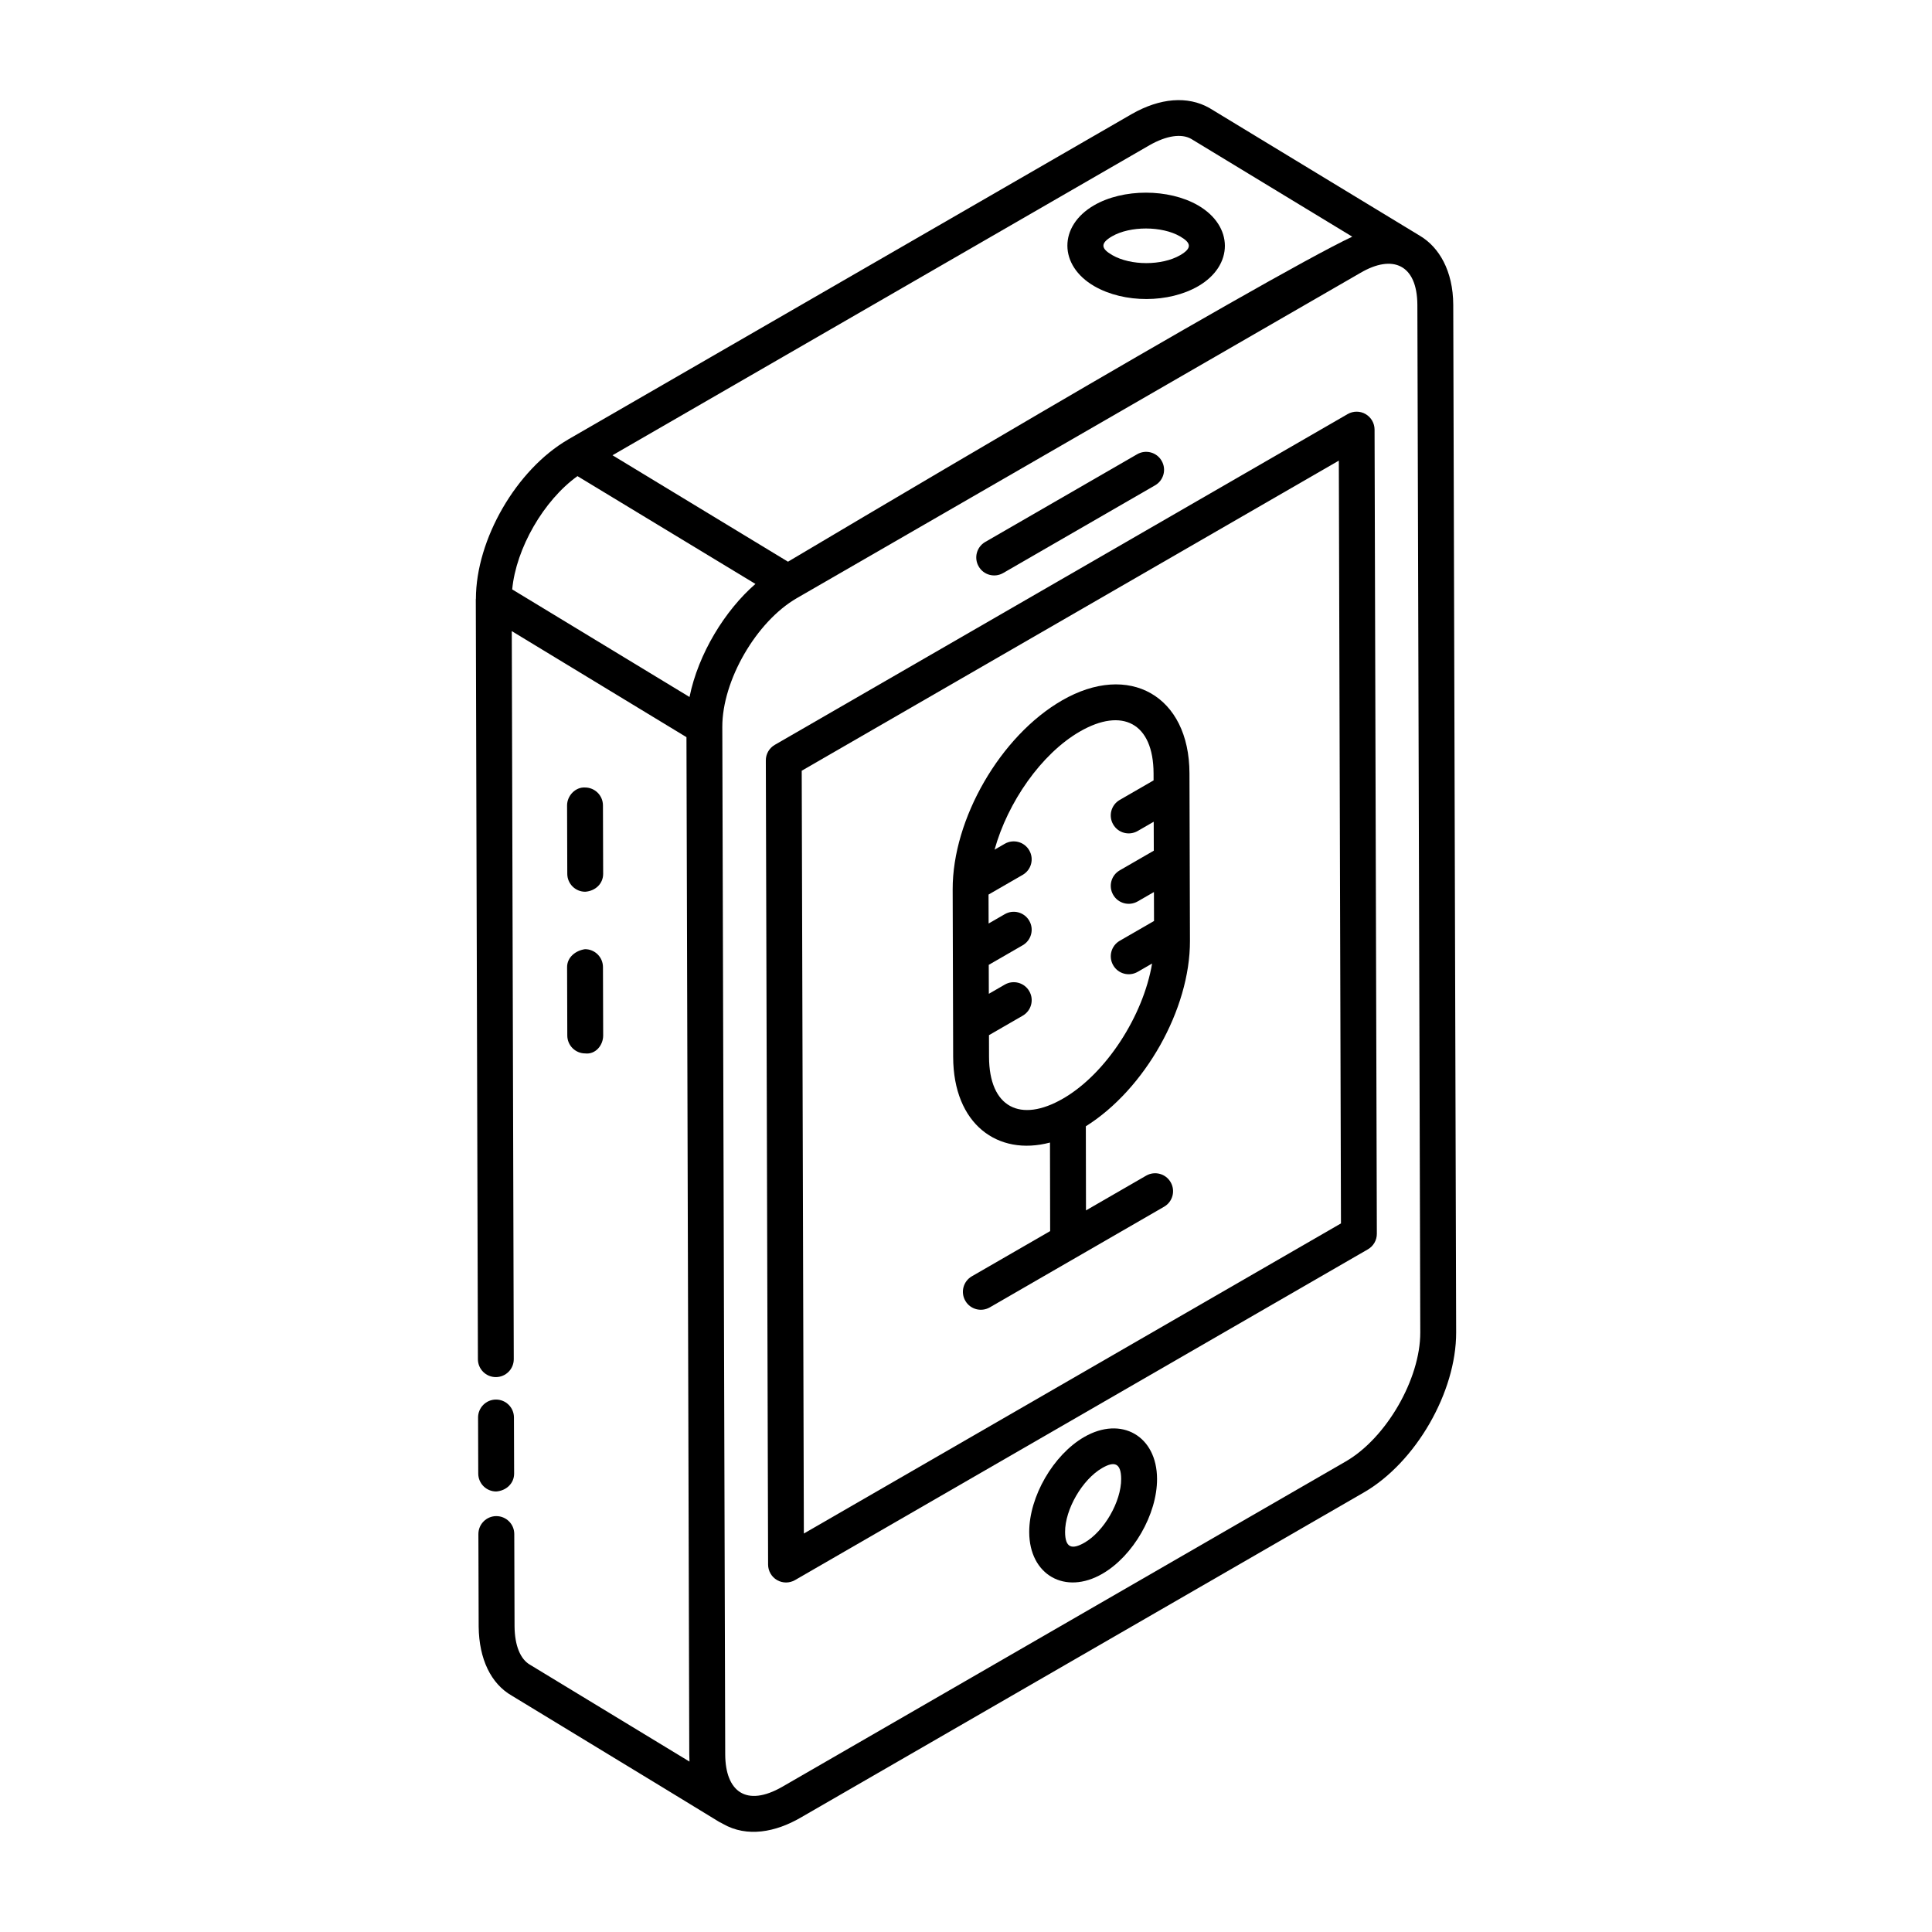 <?xml version="1.0" encoding="UTF-8"?>
<!-- Uploaded to: SVG Find, www.svgrepo.com, Generator: SVG Find Mixer Tools -->
<svg fill="#000000" width="800px" height="800px" version="1.1" viewBox="144 144 512 512" xmlns="http://www.w3.org/2000/svg">
 <g>
  <path d="m270.65 504.21c0.008 2.617 2.137 4.738 4.754 4.738h0.008c2.629-0.008 4.754-2.141 4.742-4.766l-0.527-192.93c1.129 0.688 49.348 29.957 46.293 28.102 0.316 115.15 0.594 215.06 0.746 269.58 0 0.645 0.02 1.277 0.055 1.902l-42.246-25.652c-2.59-1.484-4.059-5.106-4.113-10.152l-0.074-24.508c-0.008-2.621-2.137-4.738-4.754-4.738h-0.02c-2.617 0.008-4.742 2.144-4.734 4.766l0.074 24.551c0.102 8.586 3.258 15.098 8.781 18.266 76.285 46.328 50.332 30.762 55.91 33.949h0.008c0.008 0.004 0.012 0.012 0.02 0.016 6.445 3.707 14.016 2.16 20.508-1.586l149.32-86.211c13.777-7.949 24.535-26.598 24.496-42.441l-0.77-272.29c-0.031-9.102-3.82-15.285-8.699-18.238l-55.953-33.969c-5.746-3.234-13.035-2.656-20.535 1.617-0.008 0.004-0.02 0.008-0.027 0.016l-149.34 86.223c-0.012 0.004-0.012 0.016-0.023 0.023-13.711 7.961-24.41 26.461-24.43 42.223 0 0.039-0.027 0.066-0.027 0.105zm230 27.086-149.32 86.211c-9.609 5.519-15.102 1.215-15.141-8.586l-0.77-272.28c-0.027-12.301 9.016-27.93 19.746-34.125 15.277-8.816-55.328 31.93 149.34-86.188 8.566-5.039 15.074-2.25 15.113 8.504l0.77 272.29c0.027 12.328-9.012 27.98-19.746 34.176zm-52.004-348.82c4.492-2.555 8.438-3.129 11.027-1.672l42.691 25.918c-22.789 10.676-148.45 85.5-149.54 86.133-0.953-0.578-49.59-30.078-46.504-28.207zm-151.61 87.703c0.953 0.578 50.309 30.477 47.164 28.57-8.07 6.996-15.16 18.523-17.469 29.961-1-0.605-50.043-30.367-46.992-28.512 1.02-10.887 8.332-23.578 17.297-30.02z"/>
  <path d="m280.25 534.49-0.047-14.852c-0.008-2.621-2.137-4.738-4.754-4.738h-0.02c-2.617 0.008-4.742 2.144-4.734 4.766l0.047 14.852c0.008 2.621 2.137 4.738 4.754 4.738 2.648-0.18 4.766-2.137 4.754-4.766z"/>
  <path d="m505.89 253.73c-1.465-0.844-3.277-0.84-4.742 0.004l-151.82 87.66c-1.477 0.855-2.387 2.426-2.375 4.133l0.602 213.11c0.008 1.695 0.91 3.258 2.387 4.109 1.465 0.844 3.277 0.84 4.742-0.004l151.82-87.656c1.477-0.855 2.387-2.426 2.375-4.133l-0.605-213.11c-0.008-1.691-0.906-3.258-2.383-4.106zm-148.86 296.67-0.566-202.15 142.34-82.18 0.566 202.15z"/>
  <path d="m409.85 295.86 40.262-23.246c2.273-1.312 3.055-4.219 1.734-6.492-1.309-2.289-4.223-3.051-6.488-1.742l-40.262 23.246c-2.273 1.312-3.055 4.219-1.734 6.492 1.293 2.266 4.203 3.059 6.488 1.742z"/>
  <path d="m431.32 524.82c-8.188 4.734-14.582 15.801-14.566 25.195 0.02 11.359 9.527 16.777 19.402 11.043 8.152-4.711 14.508-15.754 14.473-25.133-0.02-11.379-9.465-16.785-19.309-11.105zm0.082 28.004c-3.34 1.918-5.125 1.379-5.144-2.832-0.02-5.996 4.566-13.91 9.812-16.941 3.25-1.895 5.031-1.352 5.051 2.894 0.02 5.988-4.519 13.879-9.719 16.879z"/>
  <path d="m299.09 380.32c2.703-0.195 4.762-2.137 4.754-4.766l-0.055-18.121c-0.008-2.621-2.137-4.738-4.754-4.738-2.496-0.152-4.762 2.137-4.754 4.766l0.055 18.121c0.012 2.621 2.137 4.738 4.754 4.738z"/>
  <path d="m294.34 418.43c0.008 2.621 2.137 4.738 4.754 4.738 2.703 0.316 4.762-2.137 4.754-4.766l-0.055-18.121c-0.008-2.621-2.137-4.738-4.754-4.738-2.496 0.355-4.762 2.141-4.754 4.766z"/>
  <path d="m434 219.84c7.961 4.59 19.805 4.496 27.551-0.008 9.426-5.473 9.414-15.941-0.082-21.422-7.742-4.465-19.848-4.473-27.551 0.008-9.434 5.477-9.391 15.945 0.082 21.422zm4.691-13.207c4.816-2.789 13.23-2.758 18.027 0.008 2.922 1.684 3.297 3.078 0.066 4.973-4.863 2.82-13.125 2.82-18.027-0.008-2.981-1.719-3.242-3.117-0.066-4.973z"/>
  <path d="m459.35 393.33-0.129-44.395c-0.039-20.539-16.012-29.582-33.801-19.305-16.293 9.402-29.008 31.398-28.953 50.074l0.129 44.402c0.051 17.859 11.852 26.344 25.66 22.684l0.043 23.465-20.746 11.977c-2.273 1.312-3.055 4.219-1.734 6.492 1.293 2.266 4.203 3.055 6.488 1.742l46.191-26.672c2.273-1.312 3.055-4.219 1.734-6.492-1.309-2.285-4.223-3.043-6.488-1.742l-15.949 9.211-0.039-22.293c15.613-9.785 27.648-30.984 27.594-49.148zm-53.246 30.746-0.016-5.746 8.945-5.164c2.273-1.312 3.055-4.219 1.734-6.492-1.309-2.277-4.215-3.055-6.488-1.742l-4.227 2.438-0.023-7.672 9-5.195c2.273-1.312 3.055-4.219 1.734-6.492-1.309-2.273-4.215-3.055-6.488-1.742l-4.281 2.473-0.023-7.668 9.055-5.227c2.273-1.312 3.055-4.219 1.734-6.492-1.309-2.277-4.215-3.055-6.488-1.742l-2.703 1.562c3.469-12.523 12.367-25.398 22.598-31.305 11.219-6.477 19.5-2.297 19.539 11.094l0.004 1.848-8.973 5.18c-2.273 1.312-3.055 4.219-1.734 6.492 1.293 2.258 4.195 3.059 6.488 1.742l4.254-2.453 0.023 7.668-9.027 5.211c-2.273 1.312-3.055 4.219-1.734 6.492 1.293 2.258 4.195 3.059 6.488 1.742l4.309-2.484 0.023 7.672-9.082 5.242c-2.273 1.312-3.055 4.219-1.734 6.492 1.293 2.258 4.195 3.059 6.488 1.742l3.816-2.203c-2.32 13.812-12.16 29.184-23.59 35.785-11.328 6.551-19.582 2.356-19.621-11.055z"/>
 </g>
</svg>